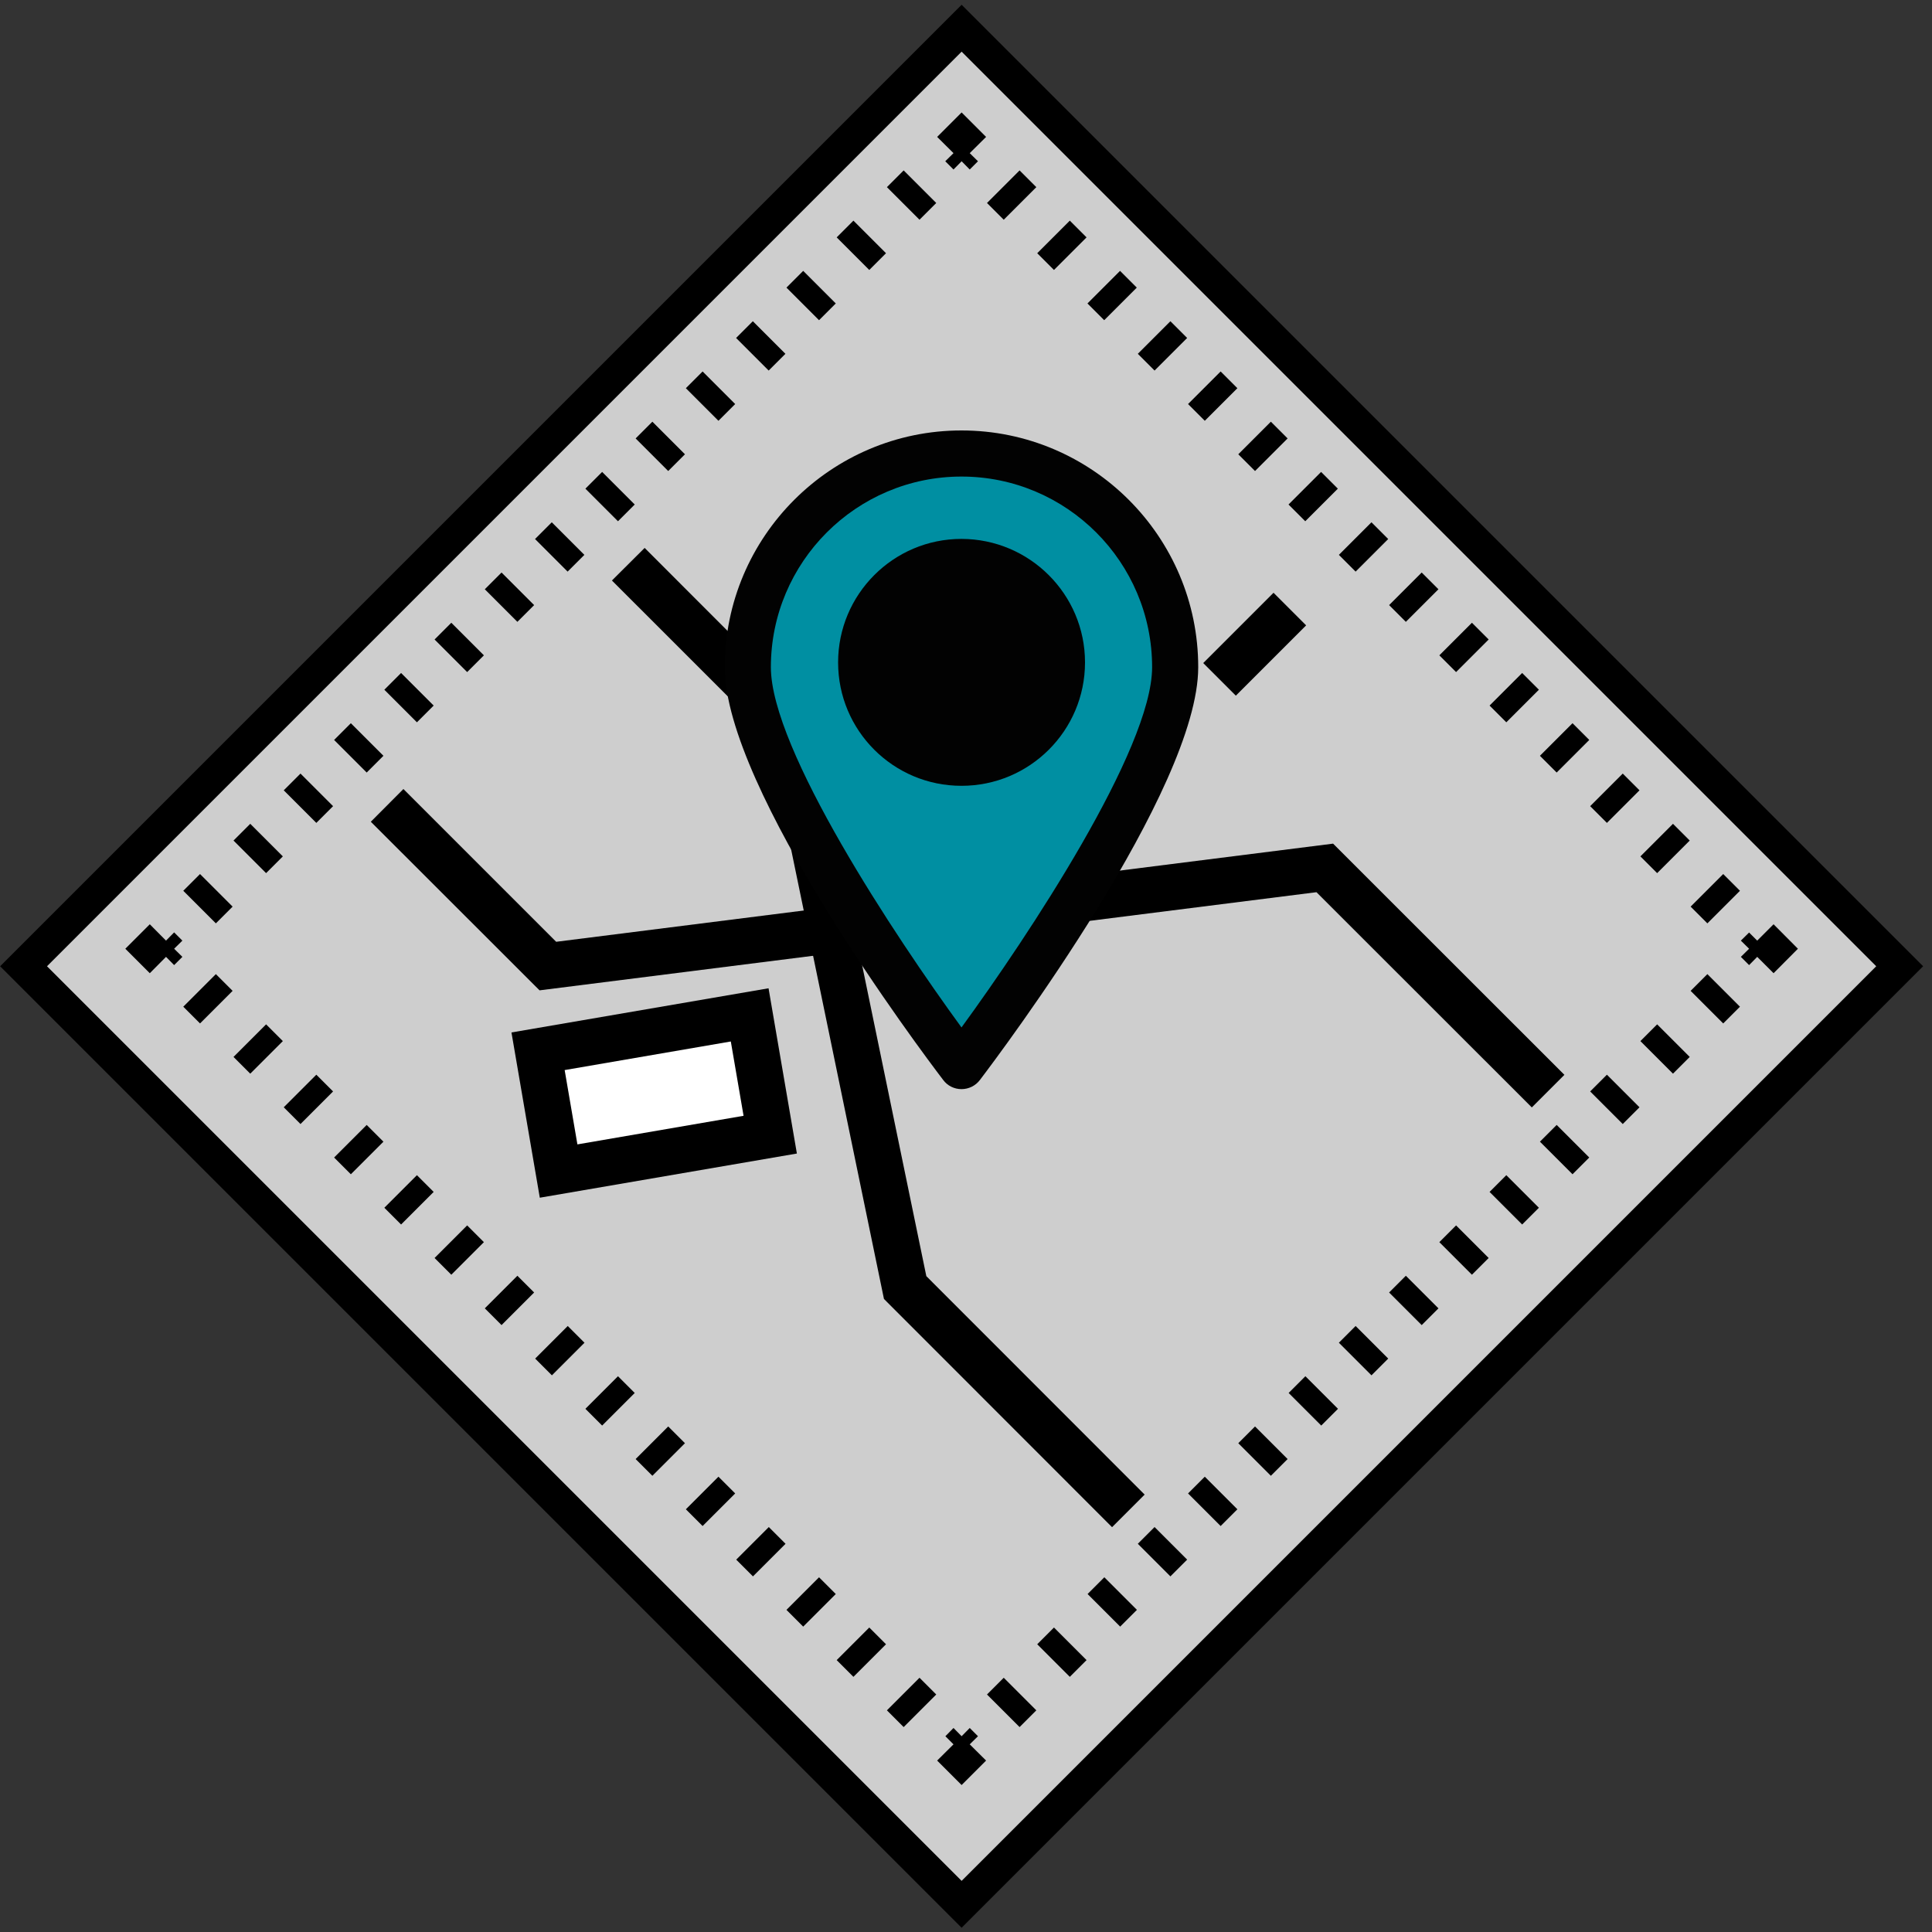<?xml version="1.0" encoding="utf-8"?>
<!-- Generator: Adobe Illustrator 23.0.2, SVG Export Plug-In . SVG Version: 6.00 Build 0)  -->
<svg version="1.1" xmlns="http://www.w3.org/2000/svg" xmlns:xlink="http://www.w3.org/1999/xlink" x="0px" y="0px"
	 viewBox="0 0 150 150" style="enable-background:new 0 0 150 150;" xml:space="preserve">
<rect x="0" y="0" width="150" height="150" fill="#333333" stroke="none"/>
<style type="text/css">
	.st0{fill:#CECECE;}
	.st1{fill:#FFFFFF;}
	.st2{fill:#008FA2;}
	.st3{fill:#020202;}
	.st4{display:none;}
	.st5{display:inline;opacity:0.08;fill:#CFCECE;}
	.st6{display:inline;opacity:0.08;fill:#020203;}
	.st7{display:inline;opacity:0.08;}
	.st8{fill:#2A8FC2;}
	.st9{fill:#1E1E1C;}
</style>
<g id="Layer_2">
	
		<rect x="23.67" y="23.93" transform="matrix(0.707 0.707 -0.707 0.707 74.829 -30.846)" class="st0" width="101.95" height="101.95"/>
	<g>
		<polygon points="74.66,138.59 72.76,136.69 74.03,135.43 73.4,134.8 74.03,134.16 74.66,134.8 75.29,134.16 75.93,134.8 
			75.29,135.43 76.56,136.69 		"/>
		<path d="M70.16,134.09l-1.3-1.3l2.53-2.53l1.3,1.3L70.16,134.09z M66.26,130.19l-1.3-1.3l2.53-2.53l1.3,1.3L66.26,130.19z
			 M62.36,126.29l-1.3-1.3l2.53-2.53l1.3,1.3L62.36,126.29z M58.46,122.39l-1.3-1.3l2.53-2.53l1.3,1.3L58.46,122.39z M54.55,118.48
			l-1.3-1.3l2.53-2.53l1.3,1.3L54.55,118.48z M50.65,114.58l-1.3-1.3l2.53-2.53l1.3,1.3L50.65,114.58z M46.75,110.68l-1.3-1.3
			l2.53-2.53l1.3,1.3L46.75,110.68z M42.85,106.78l-1.3-1.3l2.53-2.53l1.3,1.3L42.85,106.78z M38.94,102.88l-1.3-1.3l2.53-2.53
			l1.3,1.3L38.94,102.88z M35.04,98.97l-1.3-1.3l2.53-2.53l1.3,1.3L35.04,98.97z M31.14,95.07l-1.3-1.3l2.53-2.53l1.3,1.3
			L31.14,95.07z M27.24,91.17l-1.3-1.3l2.53-2.53l1.3,1.3L27.24,91.17z M23.33,87.27l-1.3-1.3l2.53-2.53l1.3,1.3L23.33,87.27z
			 M19.43,83.36l-1.3-1.3l2.53-2.53l1.3,1.3L19.43,83.36z M15.53,79.46l-1.3-1.3l2.53-2.53l1.3,1.3L15.53,79.46z"/>
		<polygon points="11.63,75.56 9.73,73.66 11.63,71.76 12.89,73.03 13.52,72.39 14.16,73.03 13.52,73.66 14.16,74.29 13.52,74.93 
			12.89,74.29 		"/>
		<path d="M16.76,71.69l-2.53-2.53l1.3-1.3l2.53,2.53L16.76,71.69z M20.66,67.79l-2.53-2.53l1.3-1.3l2.53,2.53L20.66,67.79z
			 M24.56,63.89l-2.53-2.53l1.3-1.3l2.53,2.53L24.56,63.89z M28.47,59.98l-2.53-2.53l1.3-1.3l2.53,2.53L28.47,59.98z M32.37,56.08
			l-2.53-2.53l1.3-1.3l2.53,2.53L32.37,56.08z M36.27,52.18l-2.53-2.53l1.3-1.3l2.53,2.53L36.27,52.18z M40.17,48.28l-2.53-2.53
			l1.3-1.3l2.53,2.53L40.17,48.28z M44.07,44.38l-2.53-2.53l1.3-1.3l2.53,2.53L44.07,44.38z M47.98,40.47l-2.53-2.53l1.3-1.3
			l2.53,2.53L47.98,40.47z M51.88,36.57l-2.53-2.53l1.3-1.3l2.53,2.53L51.88,36.57z M55.78,32.67l-2.53-2.53l1.3-1.3l2.53,2.53
			L55.78,32.67z M59.68,28.77l-2.53-2.53l1.3-1.3l2.53,2.53L59.68,28.77z M63.59,24.86l-2.53-2.53l1.3-1.3l2.53,2.53L63.59,24.86z
			 M67.49,20.96l-2.53-2.53l1.3-1.3l2.53,2.53L67.49,20.96z M71.39,17.06l-2.53-2.53l1.3-1.3l2.53,2.53L71.39,17.06z"/>
		<polygon points="74.03,13.16 73.39,12.52 74.03,11.89 72.76,10.63 74.66,8.73 76.56,10.63 75.29,11.89 75.93,12.52 75.29,13.16 
			74.66,12.52 		"/>
		<path d="M132.56,71.69l-1.3-1.3l2.53-2.53l1.3,1.3L132.56,71.69z M128.66,67.79l-1.3-1.3l2.53-2.53l1.3,1.3L128.66,67.79z
			 M124.76,63.89l-1.3-1.3l2.53-2.53l1.3,1.3L124.76,63.89z M120.86,59.98l-1.3-1.3l2.53-2.53l1.3,1.3L120.86,59.98z M116.95,56.08
			l-1.3-1.3l2.53-2.53l1.3,1.3L116.95,56.08z M113.05,52.18l-1.3-1.3l2.53-2.53l1.3,1.3L113.05,52.18z M109.15,48.28l-1.3-1.3
			l2.53-2.53l1.3,1.3L109.15,48.28z M105.25,44.38l-1.3-1.3l2.53-2.53l1.3,1.3L105.25,44.38z M101.34,40.47l-1.3-1.3l2.53-2.53
			l1.3,1.3L101.34,40.47z M97.44,36.57l-1.3-1.3l2.53-2.53l1.3,1.3L97.44,36.57z M93.54,32.67l-1.3-1.3l2.53-2.53l1.3,1.3
			L93.54,32.67z M89.64,28.77l-1.3-1.3l2.53-2.53l1.3,1.3L89.64,28.77z M85.73,24.86l-1.3-1.3l2.53-2.53l1.3,1.3L85.73,24.86z
			 M81.83,20.96l-1.3-1.3l2.53-2.53l1.3,1.3L81.83,20.96z M77.93,17.06l-1.3-1.3l2.53-2.53l1.3,1.3L77.93,17.06z"/>
		<polygon points="135.8,74.93 135.16,74.29 135.8,73.66 135.16,73.03 135.8,72.4 136.43,73.03 137.7,71.76 139.59,73.66 
			137.7,75.56 136.43,74.29 		"/>
		<path d="M79.16,134.09l-2.53-2.53l1.3-1.3l2.53,2.53L79.16,134.09z M83.06,130.19l-2.53-2.53l1.3-1.3l2.53,2.53L83.06,130.19z
			 M86.97,126.29l-2.53-2.53l1.3-1.3l2.53,2.53L86.97,126.29z M90.87,122.39l-2.53-2.53l1.3-1.3l2.53,2.53L90.87,122.39z
			 M94.77,118.48l-2.53-2.53l1.3-1.3l2.53,2.53L94.77,118.48z M98.67,114.58l-2.53-2.53l1.3-1.3l2.53,2.53L98.67,114.58z
			 M102.58,110.68l-2.53-2.53l1.3-1.3l2.53,2.53L102.58,110.68z M106.48,106.78l-2.53-2.53l1.3-1.3l2.53,2.53L106.48,106.78z
			 M110.38,102.88l-2.53-2.53l1.3-1.3l2.53,2.53L110.38,102.88z M114.28,98.97l-2.53-2.53l1.3-1.3l2.53,2.53L114.28,98.97z
			 M118.18,95.07l-2.53-2.53l1.3-1.3l2.53,2.53L118.18,95.07z M122.09,91.17l-2.53-2.53l1.3-1.3l2.53,2.53L122.09,91.17z
			 M125.99,87.27l-2.53-2.53l1.3-1.3l2.53,2.53L125.99,87.27z M129.89,83.36l-2.53-2.53l1.3-1.3l2.53,2.53L129.89,83.36z
			 M133.79,79.46l-2.53-2.53l1.3-1.3l2.53,2.53L133.79,79.46z"/>
	</g>
	<polygon points="41.89,76.89 28.79,63.8 31.32,61.26 43.18,73.12 103.5,65.5 121.46,83.45 118.93,85.98 102.21,69.27 	"/>
	<polygon points="86.34,118.57 68.63,100.85 59.61,57.17 47.51,45.07 50.05,42.54 62.9,55.4 71.92,99.08 88.87,116.04 	"/>
	<g>
		<rect x="93.57" y="48.22" transform="matrix(0.707 -0.707 0.707 0.707 -6.827 83.542)" width="7.72" height="3.58"/>
	</g>
	<path d="M74.66,149.67L0.01,75.02L74.66,0.37l74.65,74.65L74.66,149.67z M3.65,75.02l71.01,71.01l71.01-71.01L74.66,4.01
		L3.65,75.02z"/>
	
		<rect x="43.11" y="80.67" transform="matrix(0.992 -0.128 0.128 0.992 -10.401 7.209)" class="st1" width="15.75" height="8.01"/>
	<path d="M41.91,92.99l-2.2-12.83l19.96-3.43l2.2,12.83L41.91,92.99z M43.84,83.08l0.99,5.77l12.9-2.22l-0.99-5.77L43.84,83.08z"/>
	
		<rect x="66.79" y="47.95" transform="matrix(0.553 -0.833 0.833 0.553 -9.901 85.465)" class="st1" width="15.75" height="8.01"/>
	<path d="M74.23,63.98L63.6,56.47l11.68-16.54l10.63,7.51L74.23,63.98z M68.59,55.61l4.78,3.38l7.55-10.69l-4.78-3.38L68.59,55.61z"
		/>
	<g>
		<g>
			<path class="st2" d="M91.24,51.8c0,9.16-16.59,30.97-16.59,30.97S58.06,60.96,58.06,51.8c0-9.16,7.43-16.59,16.59-16.59
				C83.81,35.21,91.24,42.64,91.24,51.8z"/>
			<path class="st3" d="M74.65,84.56c-0.56,0-1.09-0.26-1.42-0.71c-1.74-2.28-16.96-22.56-16.96-32.05
				c0-10.13,8.25-18.38,18.38-18.38c10.13,0,18.38,8.24,18.38,18.38c0,9.49-15.22,29.77-16.95,32.05
				C75.74,84.3,75.21,84.56,74.65,84.56z M74.65,37c-8.16,0-14.8,6.64-14.8,14.8c0,6.37,9.64,20.9,14.8,27.97
				c5.16-7.07,14.8-21.6,14.8-27.97C89.45,43.64,82.81,37,74.65,37z"/>
		</g>
		<path class="st3" d="M84.24,51.43c0,5.29-4.29,9.58-9.59,9.58c-5.3,0-9.58-4.29-9.58-9.58c0-5.29,4.29-9.59,9.58-9.59
			C79.94,41.85,84.24,46.14,84.24,51.43z"/>
	</g>
</g>
<g id="Layer_1" class="st4">
	
		<rect x="24.57" y="24.87" transform="matrix(0.707 -0.707 0.707 0.707 -31.23 74.976)" class="st5" width="100.63" height="100.63"/>
	<path class="st6" d="M74.89,150L0.08,75.19L74.89,0.38l74.81,74.81L74.89,150z M3.73,75.19l71.16,71.16l71.16-71.16L74.89,4.03
		L3.73,75.19z"/>
	<g class="st7">
		<polygon class="st1" points="48.52,58.66 48.52,90.4 77.7,100.88 77.7,67.52 49.13,57.43 		"/>
		<g>
			<polygon class="st1" points="90.9,85.56 84.28,87.82 84.28,92.73 90.9,90.48 			"/>
			<polygon class="st1" points="103.88,57.22 77.79,48.34 66.74,52.1 92.83,60.98 			"/>
			<polygon class="st1" points="63.56,53.19 51.71,57.22 77.79,66.1 89.64,62.07 			"/>
			<path class="st8" d="M78.82,99.76l27.22-9.27V58.66l-27.22,9.27V99.76z M82.23,87.08c0-0.44,0.28-0.83,0.7-0.97l8.67-2.95
				c0.31-0.11,0.66-0.06,0.93,0.14c0.27,0.19,0.43,0.5,0.43,0.83v7.09c0,0.44-0.28,0.83-0.7,0.97l-8.67,2.95
				c-0.11,0.04-0.22,0.05-0.33,0.05c-0.21,0-0.42-0.07-0.6-0.19c-0.27-0.19-0.43-0.5-0.43-0.83V87.08z"/>
			<path class="st9" d="M83.26,95.2c0.11,0,0.22-0.02,0.33-0.05l8.67-2.95c0.42-0.14,0.7-0.53,0.7-0.97v-7.09
				c0-0.33-0.16-0.64-0.43-0.83s-0.61-0.24-0.93-0.14l-8.67,2.95c-0.42,0.14-0.7,0.53-0.7,0.97v7.09c0,0.33,0.16,0.64,0.43,0.83
				C82.83,95.13,83.04,95.2,83.26,95.2z M84.28,87.82l6.62-2.25v4.92l-6.62,2.25V87.82z"/>
			<path class="st9" d="M47.5,73.65c0,0.57,0.46,1.03,1.03,1.03s1.03-0.46,1.03-1.03v-4.08h5.38c0.57,0,1.03-0.46,1.03-1.03
				s-0.46-1.03-1.03-1.03H31.71c-0.57,0-1.03,0.46-1.03,1.03s0.46,1.03,1.03,1.03H47.5V73.65z"/>
			<path class="st9" d="M48.52,82.81c0.57,0,1.03-0.46,1.03-1.03V77.9h10.58c0.57,0,1.03-0.46,1.03-1.03s-0.46-1.03-1.03-1.03H36.91
				c-0.57,0-1.03,0.46-1.03,1.03s0.46,1.03,1.03,1.03H47.5v3.88C47.5,82.35,47.96,82.81,48.52,82.81z"/>
			<path class="st9" d="M107.4,56.25l-29.27-9.97c-0.21-0.07-0.45-0.07-0.66,0L48.2,56.25c-0.42,0.14-0.7,0.53-0.7,0.97v7.94
				c0,0.57,0.46,1.03,1.03,1.03s1.03-0.46,1.03-1.03v-6.51l27.22,9.27v31.84l-27.22-9.27v-4.27h6.81c0.57,0,1.03-0.46,1.03-1.03
				s-0.46-1.03-1.03-1.03H33.15c-0.57,0-1.03,0.46-1.03,1.03s0.46,1.03,1.03,1.03H47.5v5c0,0.44,0.28,0.83,0.7,0.97l29.27,9.97
				c0.11,0.04,0.22,0.05,0.33,0.05s0.22-0.02,0.33-0.05l29.27-9.97c0.42-0.14,0.7-0.53,0.7-0.97v-34
				C108.09,56.78,107.81,56.39,107.4,56.25z M77.79,48.34l26.08,8.88l-11.05,3.76L66.74,52.1L77.79,48.34z M77.79,66.1l-26.08-8.88
				l11.85-4.03l26.09,8.88L77.79,66.1z M106.04,90.49l-27.22,9.27V67.92l27.22-9.27V90.49z"/>
		</g>
	</g>
</g>
</svg>
